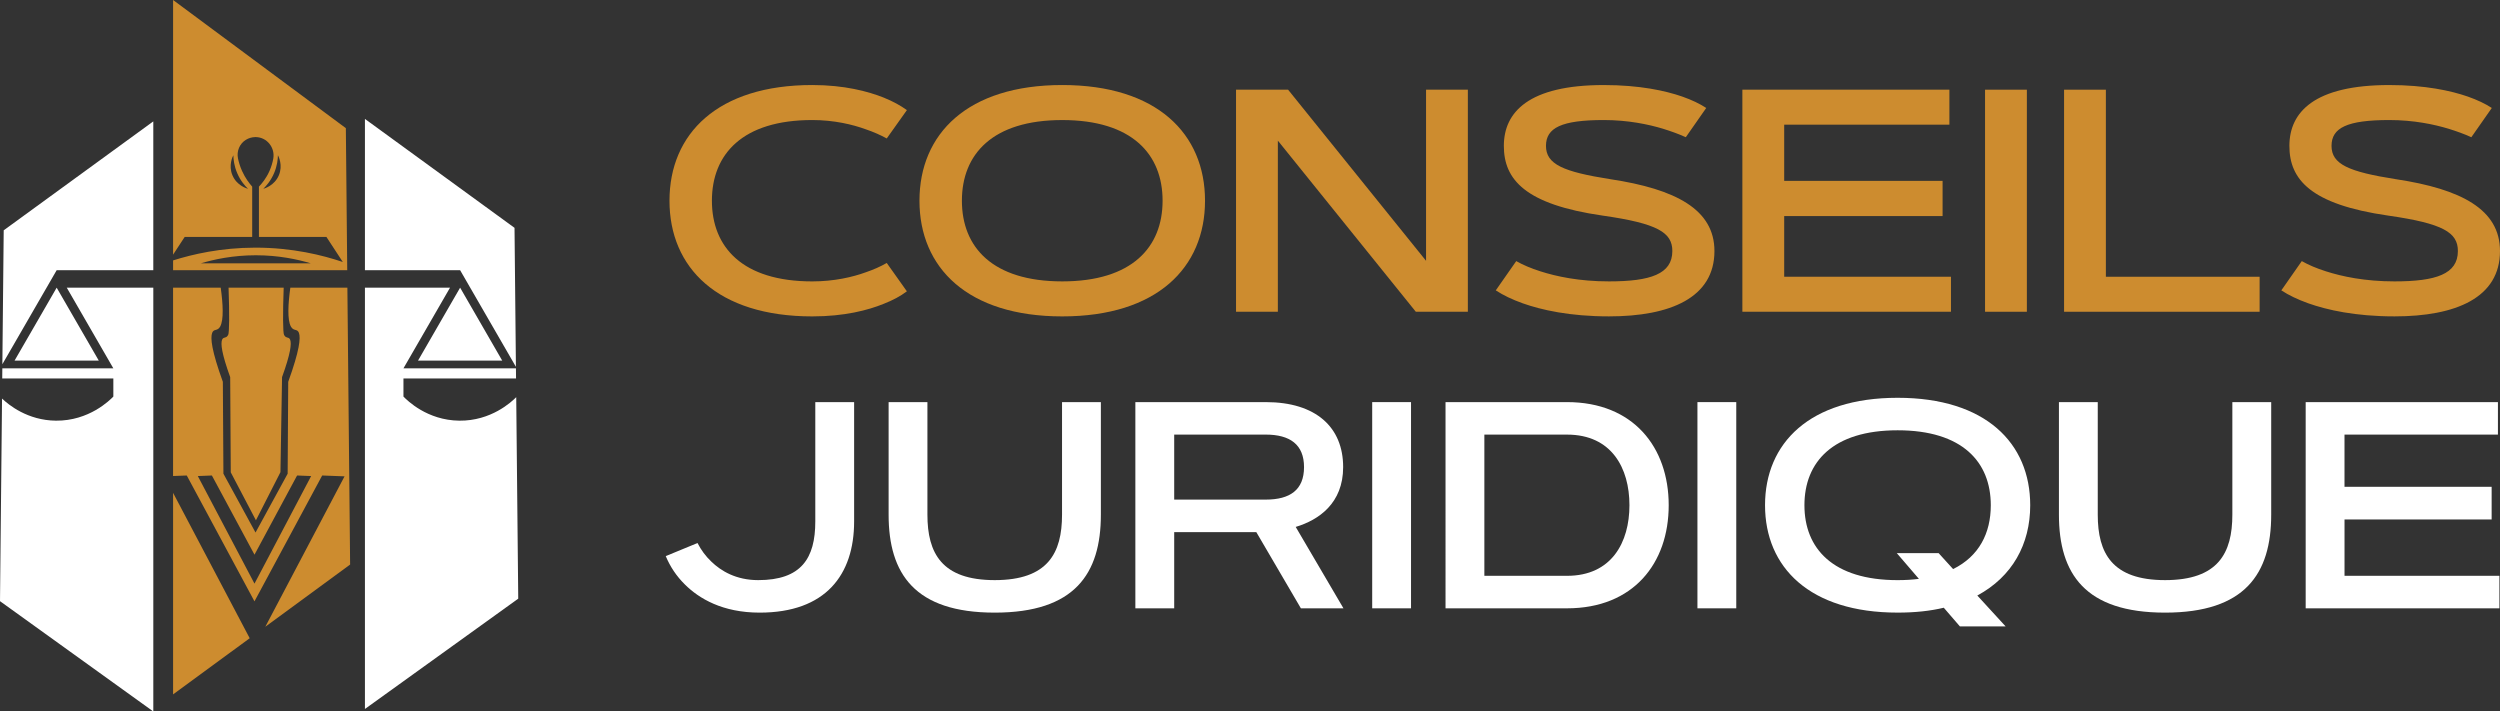 <?xml version="1.0" encoding="utf-8"?>
<!-- Generator: Adobe Illustrator 16.0.0, SVG Export Plug-In . SVG Version: 6.00 Build 0)  -->
<!DOCTYPE svg PUBLIC "-//W3C//DTD SVG 1.1//EN" "http://www.w3.org/Graphics/SVG/1.1/DTD/svg11.dtd">
<svg version="1.1" id="Calque_1" xmlns="http://www.w3.org/2000/svg" xmlns:xlink="http://www.w3.org/1999/xlink" x="0px" y="0px"
	 width="184.104px" height="52.395px" viewBox="0 0 184.104 52.395" enable-background="new 0 0 184.104 52.395"
	 xml:space="preserve">
<rect x="0" y="0" width="184.104" height="52.395" fill="#333333" stroke="none"/>
<g>
	<g>
		<polygon fill="#FFFFFF" points="1.072,26.556 7.275,26.556 4.726,22.142 4.173,21.185 3.625,22.135 		"/>
		<path fill="#FFFFFF" d="M3.435,21.176l0.738-1.278h7.116V8.939c-3.671,2.674-7.344,5.348-11.016,8.021
			c-0.033,3.287-0.065,6.574-0.099,9.862L3.435,21.176L3.435,21.176z"/>
		<path fill="#FFFFFF" d="M8.347,27.126H0.172c-0.002,0.249-0.005,0.498-0.008,0.746h8.183v1.331
			c-0.255,0.265-1.787,1.799-4.23,1.776c-2.086-0.021-3.48-1.164-3.967-1.628C0.1,34.324,0.05,39.298,0,44.271
			c3.763,2.707,7.526,5.415,11.29,8.124v-31.21H4.917L8.347,27.126z"/>
		<path fill="#CD8C2F" d="M12.746,51.137c1.881-1.379,3.761-2.758,5.642-4.137c-1.881-3.569-3.761-7.139-5.642-10.707V51.137z"/>
		<path fill="#CD8C2F" d="M25.469,9.438C21.228,6.293,16.987,3.146,12.746,0v18.753c0.285-0.435,0.569-0.869,0.854-1.304h4.971
			v-3.707c-0.22-0.248-0.511-0.629-0.746-1.151c-0.151-0.337-0.243-0.653-0.3-0.925c-0.11-0.534,0.119-1.088,0.585-1.371
			c0.201-0.123,0.433-0.194,0.678-0.199c0.014-0.001,0.029-0.001,0.042-0.001c0.832,0.008,1.441,0.781,1.292,1.6
			c-0.048,0.261-0.132,0.568-0.277,0.896c-0.242,0.545-0.558,0.924-0.777,1.151v3.707h4.97c0.403,0.614,0.805,1.229,1.207,1.845
			c-1.459-0.493-3.698-1.063-6.47-1.057c-2.514,0.006-4.585,0.483-6.029,0.94v0.72h12.825C25.537,16.411,25.502,12.925,25.469,9.438
			z M18.263,13.904c-0.088-0.024-0.823-0.233-1.145-0.993c-0.313-0.74,0.022-1.396,0.067-1.48c0.006,0.294,0.051,0.782,0.286,1.328
			C17.714,13.321,18.049,13.697,18.263,13.904z M20.534,12.911c-0.321,0.76-1.057,0.969-1.145,0.993
			c0.214-0.207,0.549-0.583,0.792-1.146c0.235-0.546,0.28-1.034,0.285-1.328C20.512,11.515,20.847,12.171,20.534,12.911z
			 M14.784,19.394c0.965-0.289,2.359-0.595,4.054-0.596c1.696,0,3.092,0.306,4.057,0.596H14.784z"/>
		<path fill="#CD8C2F" d="M16.8,24.673c-0.058,0.094-0.113,0.131-0.113,0.131c-0.128,0.089-0.264,0.031-0.335,0.224
			c-0.106,0.281-0.034,0.995,0.6,2.744c0.014,2.337,0.028,4.674,0.042,7.012c0.618,1.177,1.235,2.354,1.853,3.531
			c0.602-1.18,1.204-2.363,1.806-3.544c0.04-2.333,0.079-4.666,0.118-6.999c0.633-1.749,0.706-2.463,0.599-2.744
			c-0.071-0.192-0.207-0.135-0.335-0.224c0,0-0.056-0.037-0.113-0.131c-0.091-0.149-0.1-1.558-0.031-3.488h-4.059
			C16.9,23.115,16.891,24.523,16.8,24.673z"/>
		<path fill="#CD8C2F" d="M21.423,24.049c0.202,0.362,0.466,0.137,0.59,0.464c0.139,0.371,0.043,1.308-0.788,3.605
			c-0.014,2.254-0.028,4.509-0.042,6.767c-0.788,1.443-1.577,2.889-2.366,4.332c-0.788-1.443-1.577-2.889-2.364-4.332
			c-0.014-2.258-0.028-4.513-0.042-6.767c-0.832-2.298-0.927-3.234-0.787-3.605c0.123-0.327,0.387-0.102,0.589-0.464
			c0.275-0.494,0.207-1.669,0.041-2.864h-3.509v13.869c0.336-0.013,0.672-0.025,1.008-0.038c1.663,3.089,3.325,6.18,4.986,9.269
			c1.662-3.089,3.324-6.18,4.987-9.269c0.549,0.021,1.098,0.043,1.647,0.063c-1.946,3.692-3.891,7.384-5.836,11.077
			c2.082-1.527,4.165-3.054,6.246-4.581c-0.067-6.797-0.133-13.594-0.201-20.391h-4.202C21.217,22.38,21.148,23.555,21.423,24.049z
			 M18.741,42.979c-1.392-2.642-2.782-5.282-4.174-7.922c0.346-0.014,0.691-0.026,1.037-0.041c1.045,1.944,2.091,3.888,3.137,5.832
			c1.045-1.944,2.091-3.888,3.137-5.832c0.346,0.015,0.691,0.027,1.036,0.041C21.522,37.696,20.132,40.337,18.741,42.979z"/>
		<path fill="#FFFFFF" d="M34.335,20.679l0.291,0.505l0.001,0.001l3.366,5.828c-0.034-3.411-0.068-6.823-0.103-10.235
			c-3.672-2.674-7.344-5.347-11.016-8.021v11.141h7.01L34.335,20.679z"/>
		<path fill="#FFFFFF" d="M38.164,44.086c-0.05-4.947-0.099-9.893-0.148-14.838c-0.353,0.356-1.854,1.754-4.188,1.731
			c-2.374-0.024-3.852-1.502-4.117-1.776c0-0.443,0-0.887,0-1.331h8.291c-0.002-0.248-0.004-0.497-0.007-0.746H29.71l3.43-5.941
			h-6.266V52.21C30.638,49.503,34.401,46.794,38.164,44.086z"/>
		<polygon fill="#FFFFFF" points="30.783,26.556 36.985,26.556 34.437,22.142 33.884,21.185 33.335,22.135 		"/>
	</g>
	<g>
		<g>
			<path fill="#CD8C2F" d="M59.815,20.723c1.609,0,2.977-0.318,3.947-0.673c0.57-0.194,1.083-0.422,1.539-0.685l1.483,2.088
				c-0.467,0.354-1.038,0.661-1.711,0.923c-1.151,0.468-2.884,0.924-5.257,0.924c-6.978,0-10.514-3.592-10.514-8.519
				s3.536-8.519,10.514-8.519c2.362,0,4.106,0.467,5.257,0.924c0.673,0.273,1.244,0.582,1.711,0.924l-1.483,2.086
				c-0.456-0.25-0.969-0.479-1.539-0.672c-0.97-0.354-2.338-0.684-3.947-0.684c-5.142,0-7.389,2.52-7.389,5.94
				S54.673,20.723,59.815,20.723z"/>
			<path fill="#CD8C2F" d="M67.711,14.781c0-4.927,3.535-8.519,10.515-8.519c6.979,0,10.514,3.592,10.514,8.519
				S85.205,23.3,78.226,23.3C71.247,23.3,67.711,19.708,67.711,14.781z M85.615,14.781c0-3.421-2.247-5.94-7.389-5.94
				c-5.144,0-7.39,2.52-7.39,5.94s2.246,5.941,7.39,5.941C83.368,20.723,85.615,18.202,85.615,14.781z"/>
			<path fill="#CD8C2F" d="M91.023,6.605h3.834l10.16,12.601V6.605h3.078v16.353h-3.832l-10.16-12.601v12.601h-3.08V6.605z"/>
			<path fill="#CD8C2F" d="M124.145,10.105c-0.5-0.228-1.061-0.433-1.688-0.627c-1.059-0.319-2.566-0.638-4.355-0.638
				c-3.104,0-4.254,0.569-4.254,1.903c0,1.346,1.244,1.904,4.732,2.452c4.834,0.729,7.674,2.234,7.674,5.291
				c0,3.434-3.238,4.813-7.766,4.813c-2.896,0-4.982-0.478-6.34-0.958c-0.799-0.285-1.459-0.604-1.996-0.958l1.506-2.155
				c0.502,0.285,1.096,0.536,1.779,0.753c1.174,0.376,2.852,0.741,5.051,0.741c3.045,0,4.666-0.536,4.666-2.235
				c0-1.357-1.061-2.029-5.133-2.61c-5.713-0.822-7.275-2.658-7.275-5.133c0-2.485,1.824-4.481,7.355-4.481
				c2.656,0,4.551,0.422,5.77,0.844c0.719,0.251,1.311,0.536,1.779,0.844L124.145,10.105z"/>
			<path fill="#CD8C2F" d="M143.055,13.321v2.589h-11.664v4.471h12.281v2.577h-15.361V6.605h15.246v2.577h-12.166v4.139H143.055z"/>
			<path fill="#CD8C2F" d="M146.182,6.605h3.08v16.353h-3.08V6.605z"/>
			<path fill="#CD8C2F" d="M155.08,20.381h11.322v2.577h-14.4V6.605h3.078V20.381z"/>
			<path fill="#CD8C2F" d="M181.994,10.105c-0.5-0.228-1.061-0.433-1.688-0.627c-1.061-0.319-2.564-0.638-4.355-0.638
				c-3.102,0-4.254,0.569-4.254,1.903c0,1.346,1.242,1.904,4.734,2.452c4.834,0.729,7.672,2.234,7.672,5.291
				c0,3.434-3.238,4.813-7.766,4.813c-2.896,0-4.982-0.478-6.338-0.958c-0.799-0.285-1.461-0.604-1.998-0.958l1.506-2.155
				c0.502,0.285,1.094,0.536,1.779,0.753c1.174,0.376,2.852,0.741,5.051,0.741c3.045,0,4.666-0.536,4.666-2.235
				c0-1.357-1.063-2.029-5.133-2.61c-5.713-0.822-7.275-2.658-7.275-5.133c0-2.485,1.826-4.481,7.355-4.481
				c2.658,0,4.551,0.422,5.77,0.844c0.719,0.251,1.311,0.536,1.781,0.844L181.994,10.105z"/>
		</g>
		<g>
			<path fill="#FFFFFF" d="M51.366,39.989c0.266,0.521,0.604,0.976,1.017,1.367c0.709,0.688,1.821,1.365,3.453,1.365
				c3.166,0,4.204-1.598,4.204-4.32v-8.789h2.859v8.789c0,3.93-2.097,6.714-6.957,6.714c-2.732,0-4.469-1.039-5.507-2.075
				c-0.613-0.604-1.08-1.302-1.408-2.087L51.366,39.989z"/>
			<path fill="#FFFFFF" d="M65.439,37.903v-8.291h2.858v8.291c0,2.829,1.049,4.818,4.957,4.818c3.909,0,4.956-1.989,4.956-4.818
				v-8.291h2.86v8.291c0,4.354-1.928,7.212-7.816,7.212C67.367,45.115,65.439,42.257,65.439,37.903z"/>
			<path fill="#FFFFFF" d="M83.61,44.798V29.612h9.605c3.697,0,5.697,1.854,5.697,4.785c0,2.67-1.801,3.898-3.494,4.406l3.516,5.994
				h-3.135l-3.283-5.612H86.47v5.612H83.61z M86.47,32.005v4.786h6.745c1.779,0,2.816-0.709,2.816-2.394
				c0-1.66-1.037-2.393-2.816-2.393H86.47z"/>
			<path fill="#FFFFFF" d="M101.051,29.612h2.859v15.186h-2.859V29.612z"/>
			<path fill="#FFFFFF" d="M115.398,44.798h-8.947V29.612h8.947c4.883,0,7.488,3.324,7.488,7.594
				C122.887,41.483,120.281,44.798,115.398,44.798z M109.311,42.404h6.088c3.285,0,4.596-2.467,4.596-5.198
				c0-2.732-1.311-5.201-4.596-5.201h-6.088V42.404z"/>
			<path fill="#FFFFFF" d="M125.002,29.612h2.859v15.186h-2.859V29.612z"/>
			<path fill="#FFFFFF" d="M129.98,37.206c0-4.575,3.283-7.912,9.764-7.912s9.764,3.337,9.764,7.912
				c0,2.879-1.324,5.263-3.896,6.649l2.086,2.276h-3.367l-1.188-1.377c-1.016,0.244-2.139,0.36-3.398,0.36
				C133.264,45.115,129.98,41.778,129.98,37.206z M141.311,42.628l-1.629-1.896h3.08l1.068,1.175
				c1.908-0.942,2.775-2.638,2.775-4.701c0-3.178-2.086-5.519-6.861-5.519s-6.863,2.341-6.863,5.519
				c0,3.176,2.088,5.516,6.863,5.516C140.305,42.722,140.824,42.691,141.311,42.628z"/>
			<path fill="#FFFFFF" d="M151.623,37.903v-8.291h2.859v8.291c0,2.829,1.049,4.818,4.957,4.818s4.955-1.989,4.955-4.818v-8.291
				h2.861v8.291c0,4.354-1.93,7.212-7.816,7.212S151.623,42.257,151.623,37.903z"/>
			<path fill="#FFFFFF" d="M183.488,35.85v2.403h-10.834v4.151h11.406v2.394h-14.266V29.612h14.158v2.393h-11.299v3.845H183.488z"/>
		</g>
	</g>
</g>
</svg>
